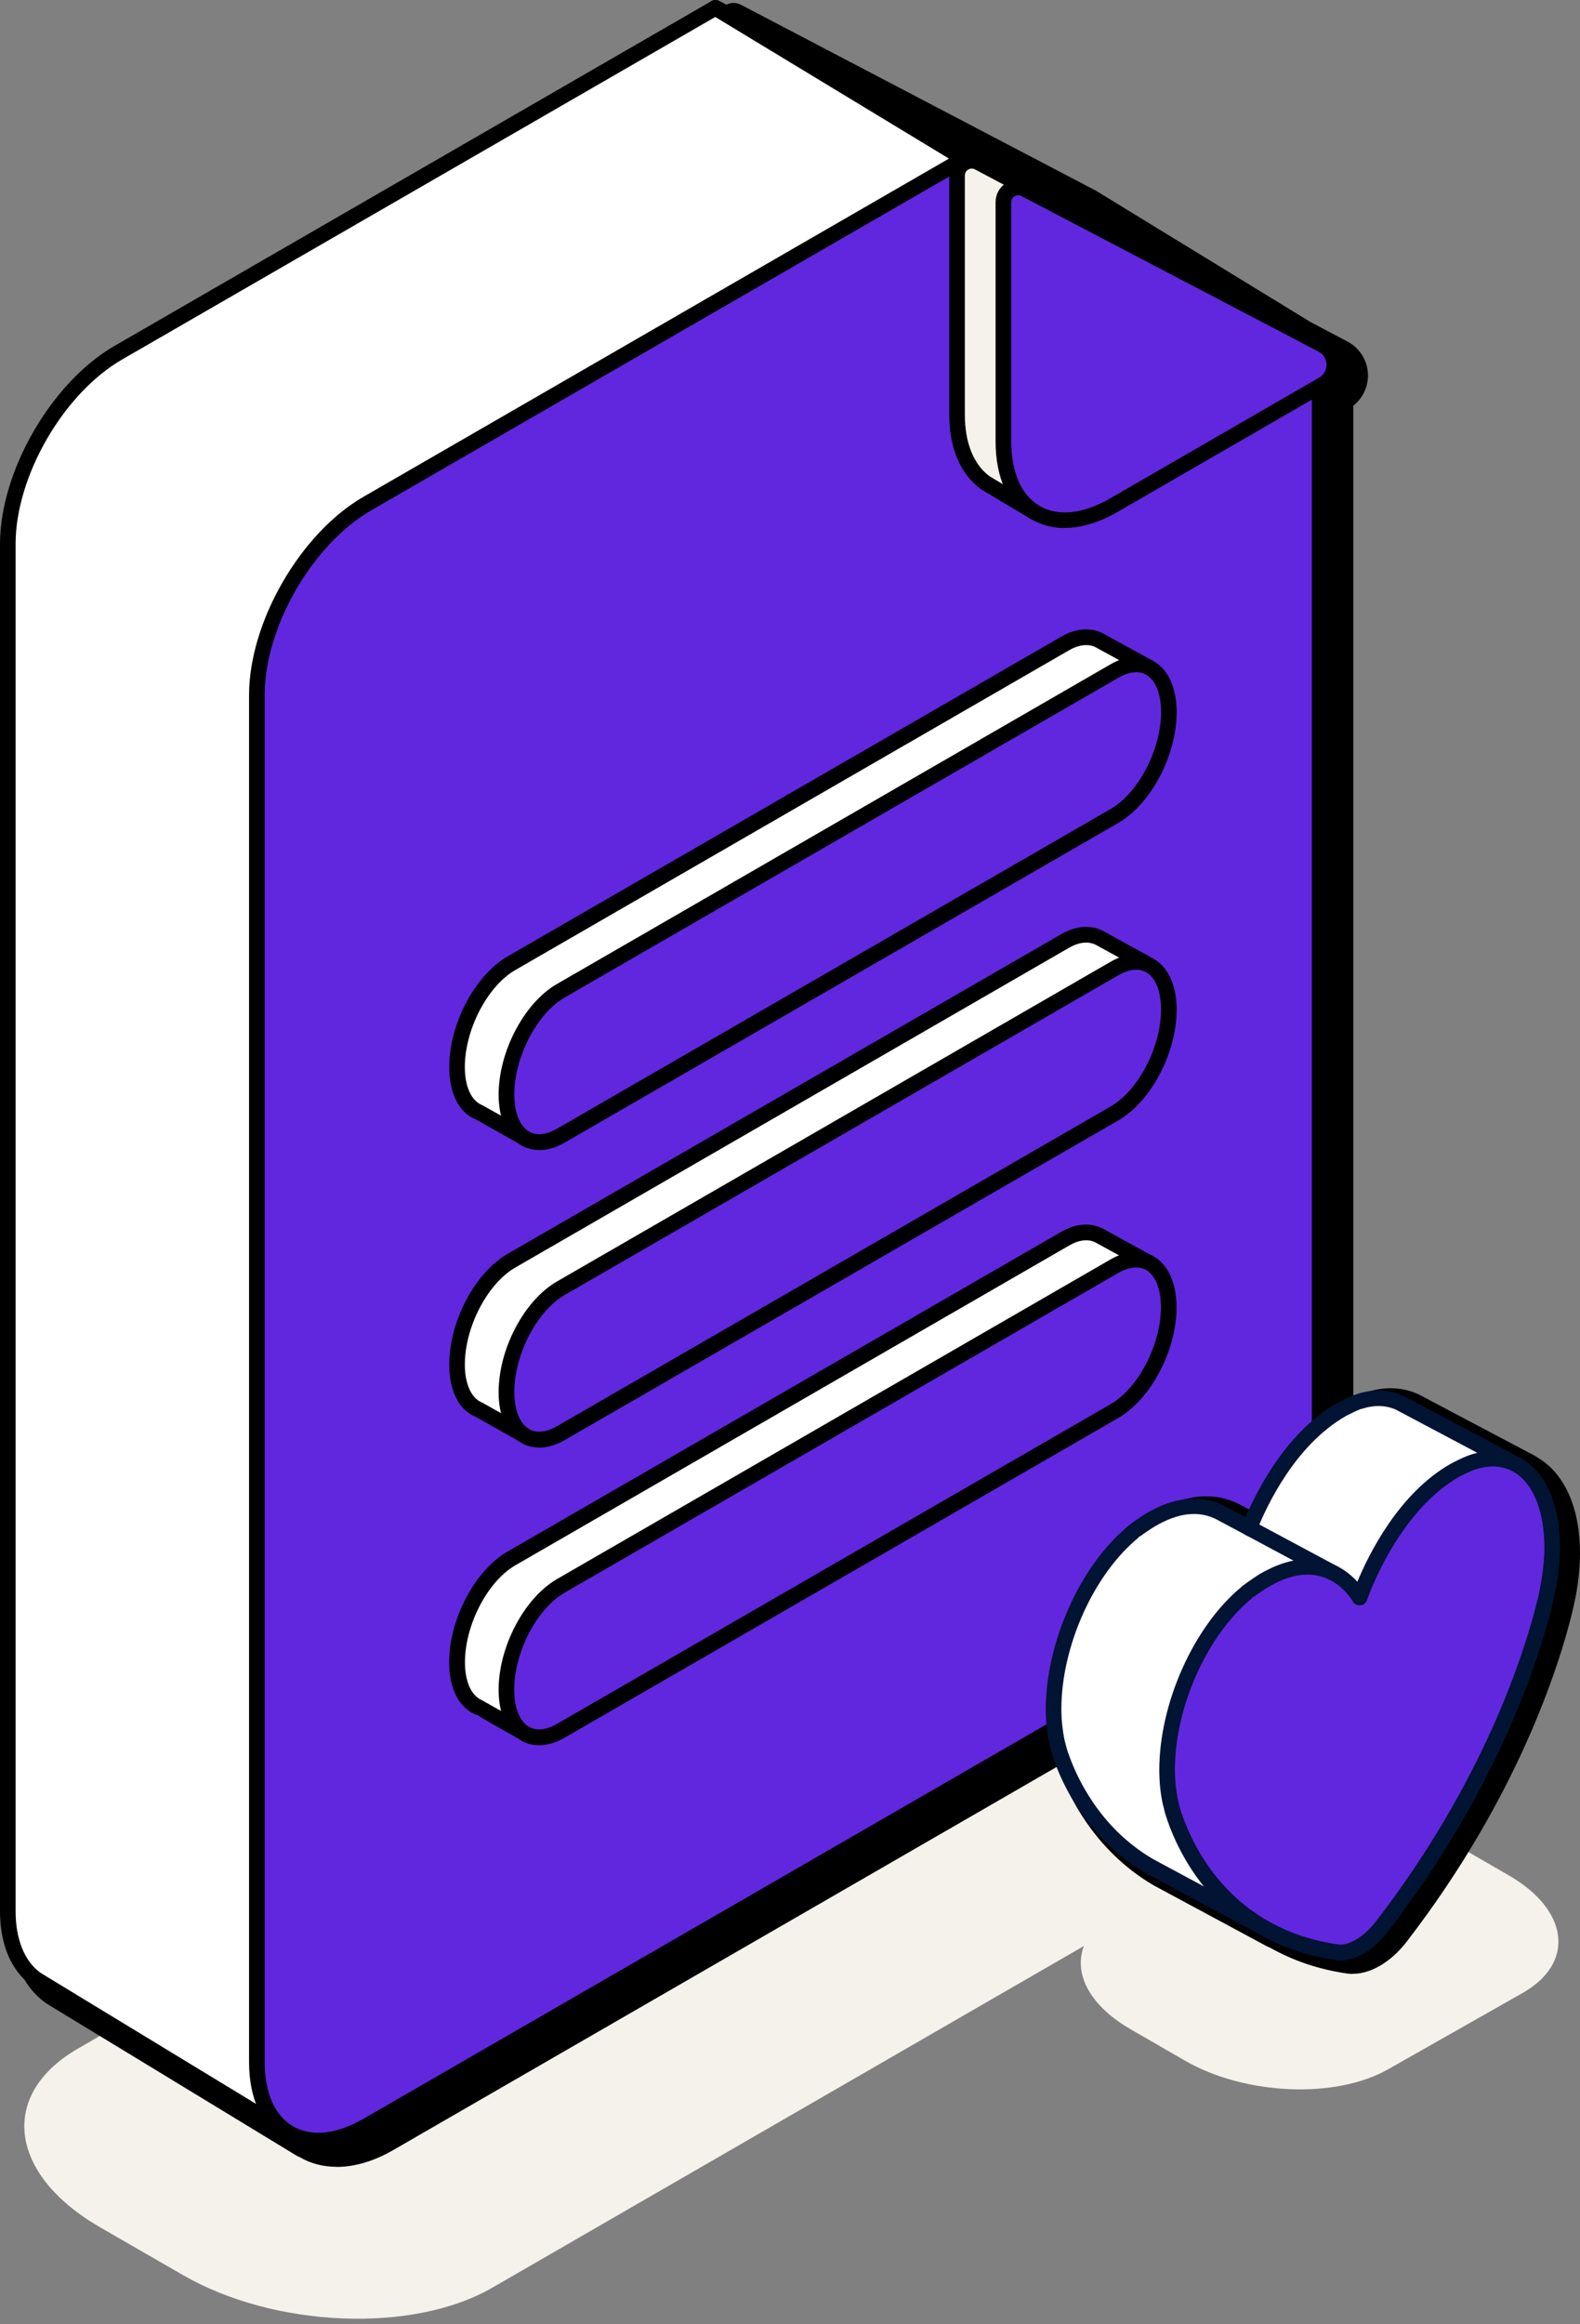 <?xml version="1.0" encoding="UTF-8"?> <svg xmlns="http://www.w3.org/2000/svg" width="85" height="125" viewBox="0 0 85 125" fill="none"><rect x="0" y="0" width="85" height="125" fill="#808080" stroke="none"/><path d="M69.947 97.937L26.473 123.038C22.207 125.5 14.759 125.193 9.835 122.349L5.381 119.781C0.457 116.937 -0.075 112.64 4.185 110.178L47.659 85.077C51.925 82.615 59.373 82.922 64.297 85.766L68.751 88.334C73.675 91.178 74.207 95.475 69.947 97.937Z" fill="#F4F2EA"></path><path d="M81.944 107.165L74.696 111.274C71.889 112.891 66.991 112.69 63.752 110.823L60.82 109.132C57.582 107.265 57.231 104.434 60.037 102.818L67.285 98.708C70.091 97.092 74.99 97.293 78.229 99.159L81.16 100.851C84.399 102.717 84.75 105.549 81.944 107.165Z" fill="#F4F2EA"></path><path d="M72.096 19.12L70.06 18.036L58.571 11.002L39.459 0.998L7.335 19.546C4.053 21.438 1.397 26.049 1.397 29.838V103.356C1.397 105.116 1.986 106.363 2.925 107.033L16.387 115.221L16.406 115.202C17.49 115.916 19.025 115.891 20.735 114.901L66.026 88.754C69.296 86.869 71.964 82.239 71.964 78.462V21.357L72.14 21.256C72.973 20.774 72.948 19.565 72.096 19.12Z" fill="black"></path><path d="M18.116 116.53C17.396 116.53 16.719 116.361 16.124 116.01C16.068 115.991 16.005 115.966 15.949 115.928L2.487 107.741C1.222 106.845 0.551 105.298 0.551 103.343V29.838C0.551 25.716 3.345 20.88 6.916 18.819L39.039 0.271C39.29 0.127 39.597 0.12 39.853 0.252L58.96 10.256L70.498 17.316L72.49 18.368C73.154 18.719 73.581 19.402 73.593 20.154C73.606 20.805 73.311 21.419 72.804 21.82V78.468C72.804 82.521 69.947 87.463 66.439 89.487L21.148 115.634C20.108 116.235 19.069 116.536 18.11 116.536L18.116 116.53ZM16.663 114.4C16.732 114.425 16.801 114.456 16.863 114.5C17.728 115.07 18.95 114.957 20.303 114.174L65.594 88.027C68.588 86.298 71.112 81.919 71.112 78.468V21.356C71.112 21.056 71.269 20.78 71.532 20.63L71.707 20.529C71.877 20.436 71.895 20.279 71.895 20.197C71.895 20.116 71.864 19.959 71.695 19.872L69.659 18.788L58.12 11.728L39.478 1.962L7.755 20.279C4.711 22.033 2.236 26.324 2.236 29.838V103.356C2.236 104.74 2.656 105.805 3.414 106.344L16.663 114.4Z" fill="black"></path><path d="M71.52 18.951L57.594 10.425L38.488 0.421L6.365 18.97C3.082 20.868 0.42 25.472 0.42 29.262V102.78C0.42 104.54 1.009 105.787 1.948 106.457L15.41 114.645L24.581 104.24L18.755 99.053L51.643 80.066C54.925 78.174 57.581 73.563 57.581 69.773V21.231L71.507 18.951H71.52Z" fill="white"></path><path d="M15.416 115.064C15.341 115.064 15.266 115.046 15.197 115.002L1.735 106.814C0.608 106.013 0 104.584 0 102.78V29.262C0 25.347 2.763 20.567 6.152 18.607L38.275 0.058C38.4 -0.017 38.55 -0.017 38.682 0.052L57.788 10.056L71.739 18.594C71.889 18.688 71.964 18.864 71.933 19.033C71.902 19.208 71.764 19.34 71.588 19.365L58.014 21.589V69.767C58.014 73.683 55.257 78.462 51.862 80.423L19.482 99.115L24.869 103.914C25.045 104.064 25.057 104.334 24.907 104.509L15.736 114.914C15.655 115.008 15.536 115.058 15.423 115.058L15.416 115.064ZM38.494 0.904L6.571 19.333C3.414 21.156 0.839 25.61 0.839 29.256V102.774C0.839 104.302 1.322 105.486 2.192 106.106L15.329 114.093L23.992 104.265L18.48 99.36C18.38 99.272 18.329 99.141 18.342 99.003C18.354 98.865 18.436 98.746 18.549 98.683L51.436 79.696C54.593 77.873 57.168 73.419 57.168 69.773V21.232C57.168 21.025 57.318 20.849 57.525 20.818L70.335 18.72L57.375 10.783L38.494 0.904Z" fill="black"></path><path d="M51.887 8.54L19.764 27.089C16.494 28.974 13.826 33.603 13.826 37.381V110.899C13.826 114.67 16.5 116.217 19.764 114.332L65.055 88.184C68.325 86.299 70.994 81.669 70.994 77.892V19.916C70.994 19.07 70.524 18.294 69.772 17.899L51.887 8.54Z" fill="#6127DF"></path><path d="M17.12 115.553C16.481 115.553 15.886 115.403 15.354 115.096C14.095 114.369 13.399 112.878 13.399 110.892V37.375C13.399 33.459 16.155 28.68 19.551 26.719L51.674 8.17C51.806 8.095 51.95 8.095 52.081 8.164L69.966 17.523C70.855 17.993 71.413 18.907 71.413 19.916V77.886C71.413 81.801 68.656 86.581 65.261 88.541L19.97 114.689C18.974 115.265 18.003 115.553 17.12 115.553ZM51.893 9.016L19.97 27.446C16.813 29.269 14.239 33.722 14.239 37.368V110.886C14.239 112.552 14.784 113.787 15.773 114.357C16.763 114.927 18.104 114.783 19.551 113.949L64.842 87.802C67.999 85.979 70.573 81.525 70.573 77.88V19.916C70.573 19.221 70.191 18.594 69.577 18.275L51.9 9.022L51.893 9.016Z" fill="black"></path><path d="M38.488 0.421L51.888 8.54L71.52 18.951L57.594 10.425L38.488 0.421Z" fill="black"></path><path d="M71.52 19.371C71.451 19.371 71.382 19.358 71.319 19.321L51.681 8.91L38.269 0.785C38.075 0.666 38.006 0.415 38.118 0.215C38.231 0.014 38.482 -0.055 38.682 0.046L57.788 10.05L71.739 18.588C71.933 18.707 71.996 18.957 71.883 19.158C71.808 19.296 71.664 19.371 71.52 19.371ZM50.246 7.055L52.107 8.183L59.68 12.198L57.375 10.789L50.246 7.055Z" fill="black"></path><path d="M67.742 19.772L71.125 18.538L52.645 8.734C52.119 8.459 51.486 8.841 51.486 9.436V22.297C51.486 24.038 52.069 25.278 52.996 25.949L55.69 27.558C55.69 27.558 58.202 25.585 58.095 25.585C58.083 25.585 57.995 25.548 57.857 25.479L67.749 19.766L67.742 19.772Z" fill="#F4F2EA"></path><path d="M55.683 27.984C55.608 27.984 55.533 27.965 55.47 27.922L52.776 26.312C51.661 25.503 51.066 24.081 51.066 22.296V9.442C51.066 9.016 51.285 8.627 51.655 8.402C52.019 8.183 52.463 8.164 52.845 8.364L71.325 18.168C71.469 18.243 71.557 18.406 71.544 18.569C71.532 18.738 71.425 18.882 71.269 18.939L67.924 20.16L58.533 25.585C58.565 25.842 58.251 26.086 55.946 27.896C55.871 27.959 55.777 27.984 55.683 27.984ZM52.275 9.066C52.188 9.066 52.119 9.097 52.081 9.122C52.031 9.154 51.906 9.254 51.906 9.442V22.302C51.906 23.812 52.382 24.99 53.24 25.616L55.652 27.057C56.341 26.512 57.049 25.942 57.45 25.61C57.437 25.572 57.431 25.541 57.431 25.503C57.425 25.347 57.506 25.203 57.644 25.121L67.535 19.408C67.535 19.408 67.579 19.383 67.598 19.377L70.091 18.469L52.451 9.11C52.388 9.079 52.332 9.066 52.282 9.066H52.275Z" fill="black"></path><path d="M71.169 20.674L59.918 27.17C56.648 29.055 53.98 27.514 53.98 23.737V10.87C53.98 10.275 54.612 9.893 55.138 10.168L71.125 18.538C71.977 18.982 72.002 20.191 71.169 20.674Z" fill="#6127DF"></path><path d="M57.281 28.398C56.642 28.398 56.047 28.247 55.514 27.94C54.255 27.214 53.56 25.723 53.56 23.737V10.87C53.56 10.444 53.779 10.056 54.142 9.83C54.506 9.611 54.95 9.598 55.333 9.793L71.319 18.162C71.858 18.444 72.183 18.976 72.196 19.577C72.209 20.185 71.902 20.73 71.375 21.031L60.131 27.527C59.135 28.103 58.164 28.391 57.281 28.391V28.398ZM54.775 10.5C54.687 10.5 54.612 10.532 54.581 10.557C54.531 10.588 54.405 10.682 54.405 10.876V23.743C54.405 25.41 54.95 26.643 55.94 27.214C56.93 27.79 58.27 27.64 59.718 26.806L70.962 20.31C71.219 20.16 71.369 19.897 71.363 19.602C71.357 19.308 71.194 19.051 70.937 18.913L54.95 10.544C54.888 10.513 54.831 10.5 54.781 10.5H54.775Z" fill="black"></path><path d="M61.81 35.909L59.16 34.456C58.653 34.186 58.014 34.205 57.3 34.618L27.513 51.814C25.897 52.747 24.594 55.247 24.594 57.395C24.594 58.686 25.07 59.544 25.796 59.839L28.346 61.273L33.426 56.45L35.143 55.203L57.306 42.411C58.859 41.515 60.118 39.166 60.212 37.074L61.816 35.915L61.81 35.909Z" fill="white"></path><path d="M28.34 61.686C28.271 61.686 28.196 61.667 28.133 61.63L25.584 60.195C24.7 59.844 24.168 58.811 24.168 57.389C24.168 55.065 25.546 52.459 27.3 51.438L57.087 34.242C57.882 33.778 58.69 33.722 59.354 34.073L62.01 35.532C62.136 35.601 62.217 35.733 62.23 35.877C62.242 36.021 62.173 36.159 62.054 36.247L60.613 37.293C60.444 39.504 59.135 41.828 57.513 42.768L35.349 55.559L33.664 56.781L28.628 61.567C28.547 61.642 28.446 61.68 28.34 61.68V61.686ZM58.427 34.693C58.145 34.693 57.832 34.787 57.506 34.975L27.72 52.17C26.222 53.035 25.007 55.371 25.007 57.389C25.007 58.435 25.358 59.205 25.947 59.437L28.277 60.74L33.132 56.13L34.892 54.852L57.093 42.035C58.515 41.214 59.699 39.022 59.786 37.042C59.793 36.911 59.855 36.798 59.962 36.723L61.027 35.952L58.96 34.818C58.803 34.731 58.621 34.693 58.433 34.693H58.427Z" fill="black"></path><path d="M59.956 43.877L30.169 61.072C28.553 62.005 27.25 61.016 27.25 58.861C27.25 56.712 28.559 54.206 30.169 53.279L59.956 36.084C61.572 35.151 62.875 36.14 62.875 38.295C62.875 40.444 61.566 42.95 59.956 43.877Z" fill="#6127DF"></path><path d="M29.004 61.849C28.659 61.849 28.334 61.767 28.046 61.598C27.269 61.154 26.824 60.157 26.824 58.873C26.824 56.549 28.202 53.937 29.956 52.922L59.743 35.727C60.582 35.244 61.415 35.188 62.079 35.57C62.856 36.021 63.301 37.011 63.301 38.301C63.301 40.625 61.923 43.238 60.169 44.252L30.382 61.448C29.912 61.717 29.442 61.855 29.01 61.855L29.004 61.849ZM61.115 36.153C60.77 36.153 60.426 36.297 60.169 36.447L30.382 53.643C28.885 54.507 27.67 56.844 27.67 58.861C27.67 59.838 27.964 60.565 28.471 60.859C28.973 61.147 29.561 60.934 29.962 60.703L59.749 43.507C61.246 42.642 62.462 40.306 62.462 38.289C62.462 37.312 62.167 36.585 61.666 36.291C61.491 36.19 61.303 36.146 61.121 36.146L61.115 36.153Z" fill="black"></path><path d="M61.81 51.901L59.16 50.448C58.653 50.179 58.014 50.198 57.3 50.611L27.513 67.807C25.897 68.74 24.594 71.239 24.594 73.388C24.594 74.678 25.07 75.537 25.796 75.831L28.346 77.266L33.426 72.442L35.143 71.196L57.306 58.404C58.859 57.508 60.118 55.159 60.212 53.067L61.816 51.908L61.81 51.901Z" fill="white"></path><path d="M28.34 77.685C28.271 77.685 28.196 77.666 28.133 77.629L25.584 76.194C24.7 75.843 24.168 74.81 24.168 73.388C24.168 71.064 25.546 68.458 27.3 67.436L57.087 50.241C57.882 49.778 58.69 49.721 59.354 50.072L62.01 51.532C62.136 51.6 62.217 51.732 62.23 51.876C62.236 52.02 62.173 52.158 62.054 52.246L60.613 53.292C60.444 55.503 59.135 57.833 57.513 58.773L35.349 71.565L33.664 72.786L28.628 77.572C28.547 77.647 28.446 77.685 28.34 77.685ZM58.427 50.692C58.145 50.692 57.832 50.786 57.506 50.974L27.72 68.169C26.222 69.034 25.007 71.371 25.007 73.388C25.007 74.434 25.358 75.204 25.947 75.436L28.277 76.739L33.132 72.129L34.892 70.851L57.093 58.034C58.515 57.213 59.699 55.021 59.786 53.041C59.793 52.916 59.855 52.791 59.962 52.722L61.027 51.951L58.96 50.817C58.803 50.736 58.621 50.692 58.433 50.692H58.427Z" fill="black"></path><path d="M59.956 59.876L30.169 77.071C28.553 78.005 27.25 77.015 27.25 74.86C27.25 72.705 28.559 70.206 30.169 69.278L59.956 52.083C61.572 51.15 62.875 52.139 62.875 54.294C62.875 56.449 61.566 58.949 59.956 59.876Z" fill="#6127DF"></path><path d="M29.004 77.848C28.659 77.848 28.334 77.767 28.046 77.598C27.269 77.153 26.824 76.157 26.824 74.873C26.824 72.549 28.202 69.936 29.956 68.922L59.743 51.726C60.582 51.244 61.415 51.187 62.079 51.576C62.856 52.02 63.301 53.017 63.301 54.301C63.301 56.625 61.923 59.237 60.169 60.252L30.382 77.447C29.912 77.717 29.442 77.855 29.01 77.855L29.004 77.848ZM61.115 52.152C60.77 52.152 60.426 52.296 60.169 52.447L30.382 69.642C28.885 70.507 27.67 72.843 27.67 74.86C27.67 75.837 27.964 76.564 28.471 76.859C28.973 77.147 29.561 76.934 29.962 76.702L59.749 59.506C61.246 58.642 62.462 56.305 62.462 54.288C62.462 53.311 62.167 52.584 61.666 52.29C61.491 52.19 61.303 52.146 61.121 52.146L61.115 52.152Z" fill="black"></path><path d="M61.81 67.913L59.16 66.46C58.653 66.19 58.014 66.209 57.3 66.622L27.513 83.818C25.897 84.751 24.594 87.251 24.594 89.399C24.594 90.69 25.07 91.548 25.796 91.842L28.346 93.277L33.426 88.453L35.143 87.207L57.306 74.415C58.859 73.519 60.118 71.17 60.212 69.078L61.816 67.919L61.81 67.913Z" fill="white"></path><path d="M28.34 93.697C28.271 93.697 28.196 93.678 28.133 93.64C26.648 92.807 25.959 92.425 25.64 92.206L25.627 92.231C24.7 91.855 24.162 90.821 24.162 89.399C24.162 87.082 25.54 84.469 27.294 83.448L57.08 66.253C57.876 65.789 58.684 65.733 59.348 66.084L62.004 67.543C62.129 67.612 62.211 67.744 62.223 67.888C62.236 68.032 62.167 68.17 62.048 68.257L60.607 69.303C60.438 71.515 59.129 73.845 57.506 74.785L35.343 87.576L33.658 88.792L28.622 93.578C28.54 93.653 28.44 93.69 28.334 93.69L28.34 93.697ZM26.003 91.479C26.097 91.535 27.638 92.4 28.271 92.751L33.126 88.14L34.886 86.862L57.087 74.046C58.509 73.225 59.693 71.032 59.78 69.053C59.787 68.921 59.849 68.802 59.956 68.733L61.021 67.963L58.953 66.829C58.553 66.616 58.058 66.672 57.513 66.986L27.726 84.181C26.229 85.046 25.013 87.388 25.013 89.399C25.013 90.445 25.364 91.216 25.953 91.448C25.972 91.46 25.991 91.466 26.009 91.479H26.003Z" fill="black"></path><path d="M59.956 75.887L30.169 93.082C28.553 94.016 27.25 93.026 27.25 90.871C27.25 88.722 28.559 86.217 30.169 85.29L59.956 68.094C61.572 67.161 62.875 68.15 62.875 70.305C62.875 72.454 61.566 74.96 59.956 75.887Z" fill="#6127DF"></path><path d="M29.004 93.86C28.659 93.86 28.34 93.779 28.046 93.609C27.269 93.165 26.824 92.169 26.824 90.878C26.824 88.56 28.202 85.948 29.956 84.927L59.743 67.732C60.582 67.249 61.409 67.193 62.073 67.575C62.85 68.02 63.295 69.016 63.295 70.306C63.295 72.63 61.917 75.236 60.163 76.257L30.376 93.453C29.906 93.722 29.436 93.86 29.004 93.86ZM61.115 68.164C60.77 68.164 60.426 68.308 60.163 68.458L30.376 85.654C28.879 86.518 27.663 88.861 27.663 90.872C27.663 91.849 27.958 92.576 28.465 92.87C28.966 93.158 29.555 92.945 29.956 92.714L59.743 75.518C61.24 74.654 62.455 72.311 62.455 70.3C62.455 69.323 62.161 68.596 61.66 68.302C61.484 68.201 61.303 68.164 61.121 68.164H61.115Z" fill="black"></path><path d="M82.194 79.069V79.057L75.967 75.755C75.334 75.467 74.602 75.411 73.793 75.674C73.749 75.687 73.712 75.705 73.668 75.718C73.474 75.787 72.923 76.056 72.879 76.081C72.854 76.094 72.829 76.113 72.804 76.131C69.978 77.735 68.387 81.218 67.88 82.49L66.464 81.732C66.464 81.732 66.445 81.719 66.433 81.719L66.333 81.663C65.493 81.224 64.259 81.049 62.599 82.026C62.574 82.039 62.549 82.051 62.524 82.064C62.474 82.089 61.929 82.458 61.735 82.615C61.691 82.646 61.653 82.678 61.609 82.709C59.191 84.713 57.35 88.698 57.35 92.224C57.35 92.851 57.412 93.415 57.525 93.934C57.525 93.934 57.619 94.329 57.644 94.417C57.663 94.467 57.751 94.749 57.776 94.83C58.258 96.221 59.561 98.946 62.486 100.656L68.575 103.932V103.914C69.684 104.559 70.999 105.072 72.616 105.304C73.349 105.411 74.288 104.866 75.015 103.92C80.91 96.271 83.077 89.318 83.747 86.63C83.779 86.518 83.866 86.135 83.879 86.067C83.904 85.948 83.998 85.446 83.998 85.446C84.104 84.807 84.173 84.162 84.173 83.542C84.173 81.268 83.403 79.702 82.206 79.076L82.194 79.069Z" fill="black"></path><path d="M72.779 106.157C72.678 106.157 72.578 106.15 72.484 106.138C70.962 105.918 69.59 105.461 68.306 104.735C68.256 104.716 68.206 104.697 68.156 104.672L62.067 101.396C58.759 99.46 57.394 96.353 56.961 95.1C56.949 95.062 56.874 94.837 56.836 94.718C56.786 94.561 56.686 94.123 56.686 94.123C56.554 93.503 56.492 92.87 56.492 92.225C56.492 88.541 58.389 84.3 61.008 82.108C61.02 82.095 61.039 82.076 61.058 82.064C61.064 82.058 61.202 81.951 61.209 81.945C61.422 81.776 62.054 81.356 62.104 81.325C64.215 80.085 65.775 80.423 66.709 80.918L67.454 81.312C68.249 79.596 69.841 76.833 72.378 75.399C72.497 75.324 73.136 75.01 73.368 74.929C73.418 74.91 73.468 74.898 73.524 74.885V74.873C74.489 74.553 75.454 74.591 76.312 74.985L82.595 78.305C82.645 78.331 82.689 78.362 82.733 78.399C84.173 79.245 85 81.099 85 83.53C85 84.162 84.938 84.858 84.819 85.578C84.819 85.591 84.718 86.117 84.687 86.242C84.674 86.305 84.581 86.718 84.549 86.837C83.885 89.519 81.68 96.635 75.673 104.428C74.833 105.511 73.756 106.15 72.785 106.15L72.779 106.157ZM68.801 103.106C68.87 103.125 68.932 103.15 68.995 103.187C70.135 103.858 71.357 104.277 72.722 104.471C73.092 104.515 73.743 104.171 74.338 103.406C80.152 95.871 82.275 89.024 82.921 86.43C82.952 86.311 83.033 85.96 83.046 85.891C83.071 85.766 83.165 85.29 83.165 85.29C83.271 84.676 83.321 84.081 83.321 83.536C83.321 81.701 82.758 80.31 81.812 79.815C81.768 79.79 81.724 79.765 81.68 79.734L75.573 76.501C75.147 76.313 74.62 76.295 74.056 76.476C74.044 76.476 74.031 76.483 74.019 76.489C73.743 76.595 73.355 76.79 73.28 76.827C70.58 78.362 69.064 81.788 68.657 82.803C68.569 83.029 68.387 83.204 68.162 83.285C67.936 83.367 67.686 83.348 67.473 83.235L66.057 82.478C65.111 81.983 64.134 82.102 63.013 82.759C62.862 82.847 62.411 83.148 62.242 83.279L62.23 83.267C62.198 83.304 62.167 83.342 62.129 83.367C59.874 85.228 58.177 89.036 58.177 92.225C58.177 92.757 58.227 93.271 58.333 93.76C58.333 93.76 58.408 94.085 58.433 94.173C58.477 94.298 58.521 94.455 58.546 94.517C58.928 95.626 60.1 98.288 62.9 99.93L68.801 103.106Z" fill="black"></path><path d="M81.542 78.75L75.303 75.449C74.67 75.161 73.937 75.104 73.129 75.368C73.085 75.38 73.048 75.399 73.004 75.418C72.81 75.487 72.258 75.756 72.215 75.781C72.19 75.793 72.165 75.812 72.139 75.831C69.314 77.435 67.723 80.918 67.216 82.189L65.8 81.431C65.8 81.431 65.781 81.419 65.769 81.419L65.668 81.362C64.829 80.924 63.595 80.749 61.935 81.726C61.91 81.738 61.885 81.751 61.86 81.763C61.81 81.788 61.265 82.158 61.07 82.315C61.027 82.346 60.989 82.377 60.945 82.409C58.527 84.413 56.685 88.397 56.685 91.924C56.685 92.55 56.748 93.114 56.861 93.634C56.861 93.634 56.955 94.029 56.98 94.117C56.999 94.167 57.086 94.448 57.111 94.53C57.594 95.921 58.897 98.646 61.822 100.356L67.911 103.632L69.559 99.829L68.945 99.41C74.307 92.137 76.337 85.641 76.975 83.06C77.007 82.947 77.094 82.565 77.107 82.496C77.12 82.446 77.145 82.321 77.163 82.195L78.861 83.43L81.548 78.756L81.542 78.75Z" fill="white"></path><path d="M67.899 104.045C67.83 104.045 67.761 104.026 67.698 103.995L61.615 100.718C58.44 98.864 57.124 95.864 56.704 94.661C56.679 94.592 56.579 94.285 56.566 94.229C56.541 94.141 56.441 93.728 56.441 93.728C56.316 93.145 56.26 92.544 56.26 91.923C56.26 88.353 58.095 84.237 60.632 82.12C60.645 82.107 60.663 82.095 60.676 82.076L60.764 82.007C61.008 81.819 61.572 81.437 61.653 81.393C63.614 80.247 65.017 80.547 65.863 80.986L67.003 81.594C67.698 79.984 69.289 76.958 71.933 75.461C72.077 75.373 72.647 75.097 72.86 75.022L72.998 74.972C72.998 74.972 73.042 74.96 73.06 74.953C73.906 74.69 74.746 74.728 75.491 75.066L81.749 78.38C81.849 78.43 81.924 78.524 81.956 78.637C81.987 78.75 81.975 78.862 81.918 78.963L79.231 83.636C79.174 83.742 79.068 83.811 78.955 83.836C78.842 83.861 78.717 83.836 78.617 83.767L77.445 82.915C77.42 83.028 77.395 83.122 77.383 83.172C76.775 85.615 74.802 92.055 69.546 99.303L69.797 99.478C69.966 99.591 70.028 99.81 69.947 99.992L68.293 103.794C68.243 103.901 68.155 103.982 68.043 104.026C67.999 104.039 67.949 104.051 67.905 104.051L67.899 104.045ZM57.262 93.54C57.262 93.54 57.349 93.903 57.375 93.984C57.387 94.034 57.468 94.298 57.5 94.367C57.895 95.494 59.11 98.275 62.029 99.979L67.698 103.03L69.026 99.967L68.7 99.748C68.606 99.679 68.544 99.585 68.525 99.472C68.506 99.359 68.531 99.24 68.6 99.152C73.962 91.886 75.948 85.402 76.556 82.953C76.581 82.853 76.65 82.571 76.675 82.445L76.744 82.107C76.769 81.963 76.869 81.85 77.007 81.8C77.145 81.75 77.289 81.769 77.408 81.85L78.723 82.809L80.96 78.919L75.109 75.818C74.564 75.567 73.931 75.549 73.261 75.768C73.223 75.78 73.179 75.787 73.142 75.787V75.805C72.973 75.868 72.497 76.1 72.421 76.144C69.671 77.71 68.137 80.999 67.604 82.339C67.56 82.452 67.466 82.54 67.36 82.577C67.247 82.621 67.122 82.615 67.015 82.552L65.468 81.725C64.516 81.224 63.395 81.343 62.142 82.082C61.991 82.164 61.503 82.496 61.327 82.633L61.302 82.615C61.277 82.659 61.246 82.696 61.208 82.727C58.828 84.694 57.099 88.553 57.099 91.911C57.099 92.468 57.155 93.013 57.262 93.533V93.54Z" fill="#021433"></path><path d="M79.243 78.631C79.199 78.643 79.162 78.662 79.118 78.674C78.924 78.743 78.372 79.013 78.328 79.038C78.303 79.05 78.278 79.069 78.253 79.088C74.764 81.067 73.148 85.922 73.148 85.922C73.148 85.922 71.532 82.928 68.043 84.983C68.017 84.995 67.992 85.008 67.967 85.02C67.917 85.045 67.372 85.415 67.178 85.571C67.134 85.603 67.097 85.634 67.053 85.665C64.635 87.67 62.793 91.654 62.793 95.181C62.793 95.807 62.856 96.371 62.968 96.891C62.968 96.891 63.062 97.286 63.087 97.373C63.106 97.424 63.194 97.705 63.219 97.787C63.889 99.704 66.05 104.158 71.951 104.997C72.684 105.104 73.624 104.559 74.351 103.613C80.245 95.964 82.413 89.01 83.083 86.323C83.114 86.21 83.202 85.828 83.215 85.759C83.24 85.64 83.334 85.139 83.334 85.139C83.44 84.5 83.509 83.855 83.509 83.235C83.509 79.708 81.674 77.848 79.249 78.643L79.243 78.631Z" fill="#6127DF"></path><path d="M72.127 105.43C72.046 105.43 71.964 105.424 71.883 105.411C65.75 104.54 63.495 99.886 62.812 97.925C62.787 97.856 62.687 97.549 62.674 97.493C62.649 97.405 62.549 96.992 62.549 96.992C62.424 96.409 62.367 95.808 62.367 95.188C62.367 91.617 64.203 87.501 66.74 85.384C66.752 85.372 66.771 85.359 66.784 85.34L66.871 85.271C67.115 85.083 67.679 84.701 67.761 84.657C69.064 83.9 70.229 83.68 71.288 83.975C72.083 84.194 72.659 84.664 73.023 85.065C73.63 83.599 75.247 80.31 78.04 78.725C78.184 78.638 78.755 78.362 78.968 78.287L79.105 78.237C79.105 78.237 79.149 78.224 79.168 78.218C80.271 77.873 81.285 78.005 82.118 78.612C83.284 79.458 83.923 81.093 83.923 83.229C83.923 83.843 83.86 84.507 83.741 85.209C83.741 85.215 83.647 85.735 83.616 85.848C83.572 86.036 83.503 86.336 83.478 86.436C82.82 89.099 80.634 96.14 74.677 103.87C73.919 104.854 72.96 105.436 72.121 105.436L72.127 105.43ZM63.37 96.804C63.37 96.804 63.457 97.167 63.482 97.249C63.495 97.299 63.576 97.562 63.608 97.631C64.246 99.46 66.326 103.77 72.002 104.572C72.578 104.641 73.38 104.158 74.013 103.344C79.87 95.745 82.018 88.829 82.67 86.211C82.695 86.111 82.764 85.829 82.789 85.704C82.826 85.541 82.914 85.046 82.914 85.046C83.027 84.401 83.083 83.781 83.083 83.217C83.083 81.388 82.551 79.953 81.624 79.283C81.004 78.838 80.227 78.744 79.375 79.026C79.337 79.038 79.3 79.045 79.262 79.045V79.063C79.087 79.132 78.604 79.364 78.529 79.402C75.146 81.325 73.555 86.004 73.543 86.054C73.493 86.211 73.349 86.324 73.179 86.343C73.01 86.343 72.854 86.274 72.772 86.123C72.772 86.111 72.196 85.09 71.049 84.776C70.216 84.545 69.277 84.739 68.249 85.34C68.099 85.422 67.61 85.754 67.435 85.891L67.41 85.873C67.385 85.917 67.354 85.954 67.316 85.986C64.936 87.953 63.207 91.811 63.207 95.169C63.207 95.727 63.263 96.272 63.37 96.791V96.804Z" fill="#021433"></path><path d="M71.67 84.989C71.601 84.989 71.532 84.971 71.47 84.939L67.016 82.553C66.809 82.44 66.734 82.189 66.84 81.983C66.953 81.776 67.204 81.707 67.41 81.807L71.864 84.194C72.071 84.307 72.146 84.557 72.04 84.764C71.965 84.908 71.82 84.983 71.67 84.983V84.989Z" fill="#021433"></path></svg> 